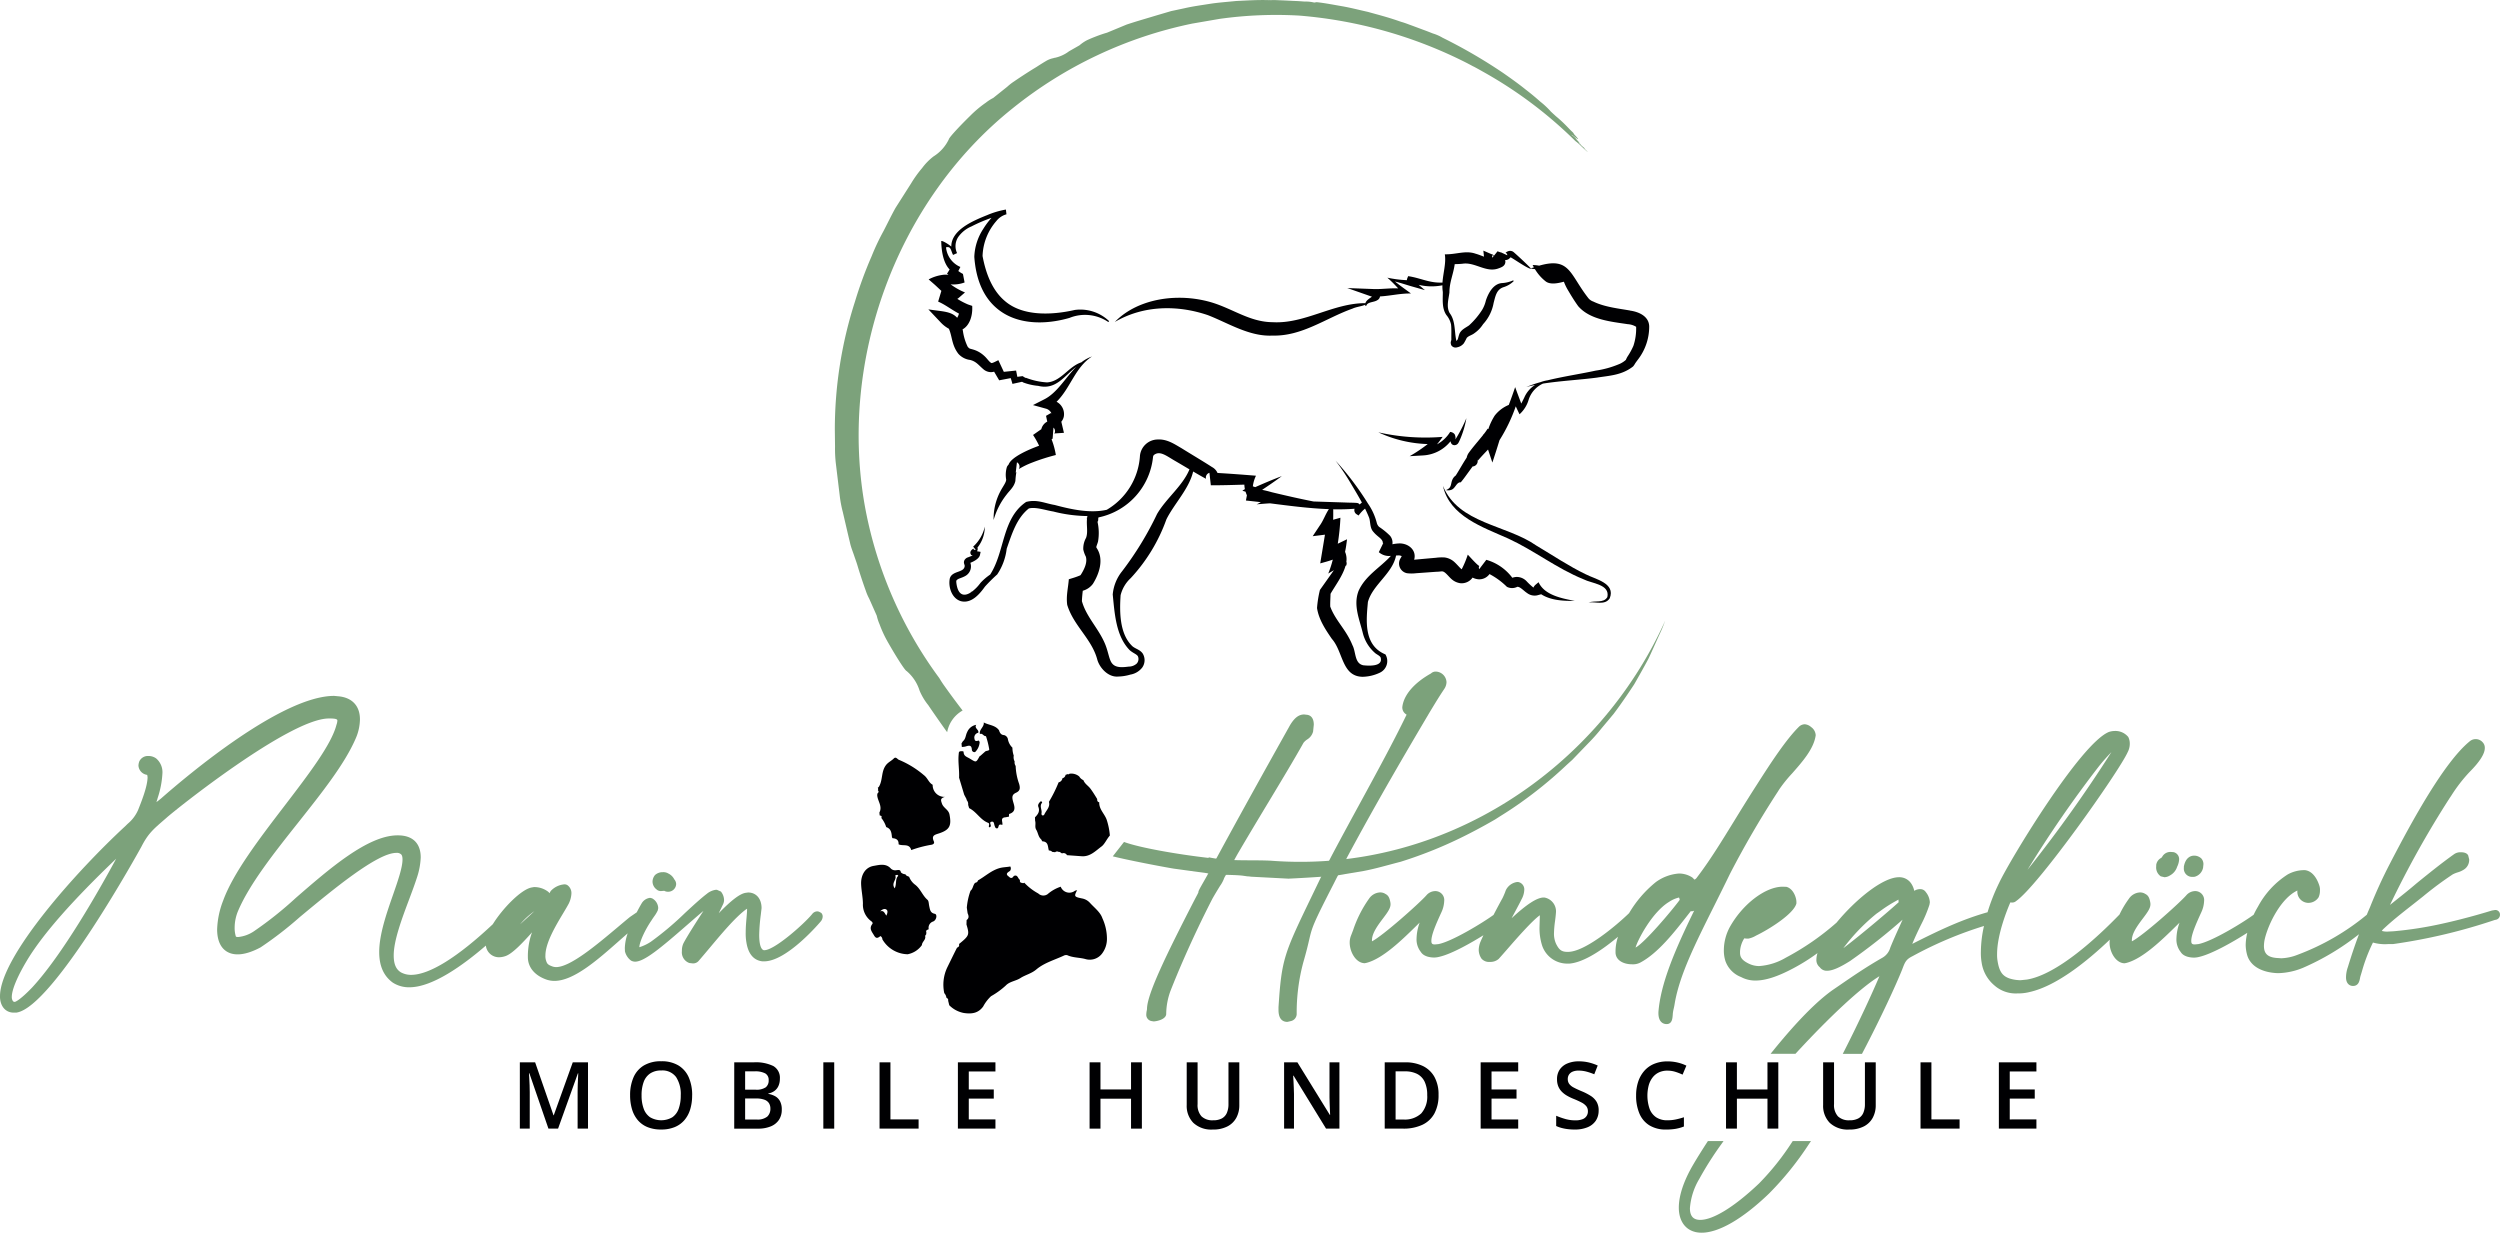 <svg xmlns="http://www.w3.org/2000/svg" xmlns:xlink="http://www.w3.org/1999/xlink" width="533.658" height="263.132" viewBox="0 0 533.658 263.132"><defs><clipPath id="a"><rect width="533.658" height="263.132" fill="none"/></clipPath></defs><path d="M178.082,231.085h0Z" fill="#7ca27b"/><g clip-path="url(#a)"><path d="M117.072,240.921,113,229.1h-.087c.019.266.042.627.068,1.085s.048.95.068,1.471.029,1.025.029,1.5v7.764h-2.111V226.767h3.263l3.921,11.3h.058l4.056-11.3h3.253v14.154H123.3V233.04c0-.433.008-.9.025-1.4s.035-.983.058-1.433.039-.813.053-1.085h-.078l-4.231,11.8Z" fill="#000002"/><path d="M147.745,233.824a10.1,10.1,0,0,1-.412,2.978,6.349,6.349,0,0,1-1.234,2.3,5.425,5.425,0,0,1-2.062,1.486,7.421,7.421,0,0,1-2.9.523,7.55,7.55,0,0,1-2.939-.523,5.363,5.363,0,0,1-2.061-1.491,6.406,6.406,0,0,1-1.225-2.313,10.288,10.288,0,0,1-.407-2.982,9.374,9.374,0,0,1,.722-3.819,5.516,5.516,0,0,1,2.2-2.537,7.03,7.03,0,0,1,3.732-.906,6.891,6.891,0,0,1,3.67.9,5.571,5.571,0,0,1,2.193,2.531,9.372,9.372,0,0,1,.73,3.848m-10.8,0a8.134,8.134,0,0,0,.445,2.832,3.773,3.773,0,0,0,1.37,1.84,4.718,4.718,0,0,0,4.759,0,3.725,3.725,0,0,0,1.355-1.84,8.287,8.287,0,0,0,.436-2.832,6.664,6.664,0,0,0-.993-3.9,3.6,3.6,0,0,0-3.161-1.41,4.138,4.138,0,0,0-2.386.64,3.723,3.723,0,0,0-1.38,1.824,8.117,8.117,0,0,0-.445,2.841" fill="#000002"/><path d="M156.734,226.767h4.212a8.536,8.536,0,0,1,4.134.794,2.89,2.89,0,0,1,1.394,2.739,3.644,3.644,0,0,1-.285,1.468,2.7,2.7,0,0,1-.829,1.073,3.015,3.015,0,0,1-1.336.567v.1a4.556,4.556,0,0,1,1.468.512,2.649,2.649,0,0,1,1.015,1.056,3.721,3.721,0,0,1,.373,1.782,3.858,3.858,0,0,1-.614,2.207,3.813,3.813,0,0,1-1.753,1.384,6.979,6.979,0,0,1-2.7.475h-5.083Zm2.324,5.839h2.227a3.492,3.492,0,0,0,2.188-.514,1.851,1.851,0,0,0,.61-1.5,1.578,1.578,0,0,0-.721-1.454,4.522,4.522,0,0,0-2.29-.444h-2.014Zm0,1.876v4.492h2.449a3.282,3.282,0,0,0,2.285-.628,2.245,2.245,0,0,0,.658-1.7,2.161,2.161,0,0,0-.294-1.143,1.91,1.91,0,0,0-.964-.749,4.961,4.961,0,0,0-1.8-.268Z" fill="#000002"/><rect width="2.324" height="14.154" transform="translate(175.752 226.767)" fill="#000002"/><path d="M187.751,240.921V226.767h2.324v12.179h6.012v1.975Z" fill="#000002"/><path d="M212.49,240.921h-8.016V226.767h8.016v1.956H206.8v3.844h5.335v1.945H206.8v4.445h5.693Z" fill="#000002"/><path d="M243.749,240.921h-2.314v-6.39H234.91v6.39h-2.323V226.767h2.323v5.789h6.525v-5.789h2.314Z" fill="#000002"/><path d="M264.548,226.767v9.158a5.543,5.543,0,0,1-.625,2.653,4.483,4.483,0,0,1-1.882,1.854,6.575,6.575,0,0,1-3.166.683,5.585,5.585,0,0,1-4.139-1.428,5.156,5.156,0,0,1-1.418-3.8v-9.12h2.323v8.916a3.59,3.59,0,0,0,.833,2.615,3.359,3.359,0,0,0,2.488.842,3.8,3.8,0,0,0,1.863-.4,2.43,2.43,0,0,0,1.065-1.181,4.634,4.634,0,0,0,.344-1.883v-8.907Z" fill="#000002"/><path d="M285.919,240.921h-2.856l-6.932-11.3h-.087q.039.57.072,1.209c.023.426.043.864.058,1.317s.031.91.044,1.375v7.4h-2.11V226.767h2.836l6.923,11.221h.067c-.013-.33-.029-.707-.048-1.133s-.037-.866-.053-1.322-.028-.9-.034-1.322v-7.444h2.12Z" fill="#000002"/><path d="M307.076,233.707a8.129,8.129,0,0,1-.89,3.994,5.678,5.678,0,0,1-2.585,2.412,9.437,9.437,0,0,1-4.086.808h-3.93V226.767h4.356a8.481,8.481,0,0,1,3.795.788,5.649,5.649,0,0,1,2.469,2.334,7.675,7.675,0,0,1,.871,3.818m-2.42.069a6.54,6.54,0,0,0-.547-2.866,3.593,3.593,0,0,0-1.607-1.67,5.655,5.655,0,0,0-2.609-.546h-1.985v10.28h1.646a5.119,5.119,0,0,0,3.834-1.306,5.38,5.38,0,0,0,1.268-3.892" fill="#000002"/><path d="M324.081,240.921h-8.016V226.767h8.016v1.956h-5.693v3.844h5.334v1.945h-5.334v4.445h5.693Z" fill="#000002"/><path d="M341.25,237.068a3.8,3.8,0,0,1-.614,2.169,3.876,3.876,0,0,1-1.762,1.394,7.036,7.036,0,0,1-2.736.484,11.747,11.747,0,0,1-1.482-.088,9.6,9.6,0,0,1-1.331-.255,6.879,6.879,0,0,1-1.137-.412v-2.188a15.722,15.722,0,0,0,1.926.683,7.894,7.894,0,0,0,2.169.3,4.073,4.073,0,0,0,1.5-.237,1.732,1.732,0,0,0,1.176-1.708,1.7,1.7,0,0,0-.338-1.067,3.174,3.174,0,0,0-1.021-.8,18.708,18.708,0,0,0-1.709-.78,10.81,10.81,0,0,1-1.331-.639,5.311,5.311,0,0,1-1.128-.843,3.529,3.529,0,0,1-.78-1.146,3.94,3.94,0,0,1-.285-1.565,3.581,3.581,0,0,1,.575-2.052,3.662,3.662,0,0,1,1.627-1.306,6.139,6.139,0,0,1,2.453-.454,9.087,9.087,0,0,1,2.1.232,10.656,10.656,0,0,1,1.931.658l-.736,1.868a13.4,13.4,0,0,0-1.688-.572,6.659,6.659,0,0,0-1.67-.211,3.163,3.163,0,0,0-1.25.221,1.721,1.721,0,0,0-.778.625,1.686,1.686,0,0,0-.268.953,1.73,1.73,0,0,0,.306,1.042,2.781,2.781,0,0,0,.949.769q.642.348,1.66.774a12.375,12.375,0,0,1,1.989,1.016,3.859,3.859,0,0,1,1.253,1.274,3.6,3.6,0,0,1,.437,1.854" fill="#000002"/><path d="M355.959,228.54a4.3,4.3,0,0,0-1.815.366,3.7,3.7,0,0,0-1.35,1.062,4.864,4.864,0,0,0-.843,1.674,8.745,8.745,0,0,0,.174,5.044,3.771,3.771,0,0,0,1.414,1.82,4.233,4.233,0,0,0,2.4.634,8.751,8.751,0,0,0,1.753-.174,15.912,15.912,0,0,0,1.762-.474v1.975a9.127,9.127,0,0,1-1.743.493,11.782,11.782,0,0,1-2.033.155,6.6,6.6,0,0,1-3.6-.9,5.446,5.446,0,0,1-2.13-2.535,9.667,9.667,0,0,1-.7-3.834,9.257,9.257,0,0,1,.445-2.943,6.636,6.636,0,0,1,1.3-2.309,5.658,5.658,0,0,1,2.106-1.5,7.339,7.339,0,0,1,2.871-.526,9.279,9.279,0,0,1,2.1.236,8.85,8.85,0,0,1,1.912.672l-.814,1.919a12.1,12.1,0,0,0-1.54-.6,5.55,5.55,0,0,0-1.665-.25" fill="#000002"/><path d="M379.605,240.921H377.29v-6.39h-6.525v6.39h-2.323V226.767h2.323v5.789h6.525v-5.789h2.315Z" fill="#000002"/><path d="M400.4,226.767v9.158a5.543,5.543,0,0,1-.625,2.653,4.48,4.48,0,0,1-1.883,1.854,6.571,6.571,0,0,1-3.165.683,5.584,5.584,0,0,1-4.139-1.428,5.152,5.152,0,0,1-1.418-3.8v-9.12H391.5v8.916a3.59,3.59,0,0,0,.833,2.615,3.355,3.355,0,0,0,2.487.842,3.8,3.8,0,0,0,1.864-.4,2.435,2.435,0,0,0,1.065-1.181,4.651,4.651,0,0,0,.343-1.883v-8.907Z" fill="#000002"/><path d="M409.962,240.921V226.767h2.323v12.179H418.3v1.975Z" fill="#000002"/><path d="M434.7,240.921h-8.016V226.767H434.7v1.956h-5.693v3.844h5.336v1.945h-5.336v4.445H434.7Z" fill="#000002"/><path d="M225.923,171.915l-.008,0s0,.013-.01.018l.018-.013" fill="#000002"/><path d="M210.4,191.1c.2.436.62.22.954.262a5.3,5.3,0,0,1,.581.133l-.174-.5c-.257-.511-.721-.513-1.171-.414-.195.043-.272.338-.19.516" fill="#000002"/><path d="M206.036,159.368c.677-.191,1.359-.5,1.421.672a.542.542,0,0,0,.705.486,3.222,3.222,0,0,0,.96-2.128l-.167-.318c-.384.07-.84.3-.934-.358a1.025,1.025,0,0,1,.795-1.3c.238-.662-.928-.976-.422-1.7a2.561,2.561,0,0,0-1.94,1.566c-.338.63-.292,1.455-.909,1.934q-.153.239-.3.479c.024.248.047.5.071.745a4.211,4.211,0,0,0,.724-.077" fill="#000002"/><path d="M232.668,192.732a3.011,3.011,0,0,0-1.714-.95c-1.665-.34-1.716-.435-1.026-1.766l-.444.114a1.968,1.968,0,0,1-3.059-.85,8.183,8.183,0,0,0-2.795,1.588,1.551,1.551,0,0,1-1.993-.143,11.782,11.782,0,0,1-2.99-2.3.4.4,0,0,1-.46.041c-.43-.014-.528-.267-.461-.639-.463-.243-.458-1.239-1.33-.828-.287.482-.625.562-1.03.133-.869-.59-.243-.9.233-1.232a.826.826,0,0,0,.059-.942c-.778.162-1.56.132-2.363.372-1.745.522-3.011,1.757-4.528,2.6a.646.646,0,0,1-.567.5l-.076.052c-.449.48-.414,1.237-.955,1.663a14.041,14.041,0,0,0-.79,3.61q.086.6.173,1.193c.243.531.351,1.041-.216,1.45-.01.315-.021.63-.031.945.669,2.212.6,2.385-1.582,4.166.069.35,0,.627-.384.744l-.009.067-.064.023c-.709,1.392-1.383,2.8-2.074,4.2A8.557,8.557,0,0,0,201.57,212a1.709,1.709,0,0,1,.451.967c.233.146.45.3.369.632q.121.49.242.982a5.909,5.909,0,0,0,3.131,1.657c1.726.253,3.072.026,4.1-1.373a8.484,8.484,0,0,1,1.689-2.214,16.833,16.833,0,0,0,3.149-2.283c.833-.874,2.115-.936,3.112-1.58,1.075-.695,2.354-.954,3.41-1.849,1.659-1.4,3.825-2.009,5.794-2.915a1.129,1.129,0,0,1,.787-.135c1.246.575,2.626.48,3.918.842a3.278,3.278,0,0,0,3.562-1.227,5.176,5.176,0,0,0,1.007-3.187,10.5,10.5,0,0,0-.973-4.31c-.435-1.292-1.7-2.227-2.651-3.277" fill="#000002"/><path d="M199.347,179.611c-.607-1.313.261-1.431,1.174-1.738,2.22-.748,2.615-1.669,2.162-4-.206-1.062-1.284-1.369-1.618-2.343-.25-.73-.385-1.115.627-1.425a2.507,2.507,0,0,1-2.6-2.584c-.852-.459-1.075-1.45-1.866-2.045A20.028,20.028,0,0,0,191.9,162.2c-.348-.121-.64-.767-1.121-.282-.525.531-1.218.794-1.7,1.464-.963,1.338-.649,2.994-1.356,4.363a.836.836,0,0,1-.365.422.405.405,0,0,1,.026.509c.278.281.154.507-.1.716.008.029.026.06.021.085a1.449,1.449,0,0,1-.053.157c0,1.288,1.2,2.43.467,3.808.019.207.039.413.058.62.292.065.551.151.348.536a5.932,5.932,0,0,1,1.05,1.955c1.052.344,1.133,1.243,1.222,2.138l.117.234c.813.052,1.353.378,1.3,1.3h0c.882.456,2.3-.27,2.706,1.234a24.138,24.138,0,0,1,4.169-1.112c.459-.048.862-.279.65-.737" fill="#000002"/><path d="M236.262,175.057c-.437-1.323-1.685-2.284-1.613-3.8-.4-.073-.454-.361-.439-.694-.455-.749-.906-1.49-1.432-2.2-.474-.643-1.231-1.044-1.512-1.828a1.876,1.876,0,0,1-.885-.784,2.614,2.614,0,0,0-2.1-.583.246.246,0,0,1-.35.072l-.474.162a.849.849,0,0,1-.666.72,1.031,1.031,0,0,1-.816.879,28.846,28.846,0,0,1-2.071,4.165c.32,1.12-.59,1.82-.973,2.684-.154.345-.7.31-.6-.279.13-.732-.492-1.486.1-2.2.092-.11-.071-.28-.23-.344-.393.3-.724.769-.558,1.186.4,1.008-.1,1.632-.717,2.264.011.248.023.495.034.743.2.62-.13,1.306.241,1.9.394.645.418,1.474,1.018,2.021.138.126.208.451.324.458,1.3.081,1.092,1.172,1.352,1.95a.967.967,0,0,1,.726.3l.612.068a.636.636,0,0,1,.74-.068c.318-.058.483.234.738.322a.824.824,0,0,1,1.052.377c1.055.076,2.11.157,3.165.229,1.789.121,2.972-1.177,4.2-2.081.689-.506,1.117-1.6,1.787-2.339a14.527,14.527,0,0,0-.659-3.31" fill="#000002"/><path d="M198.357,193.411c-.111-.456-.082-1.082-.373-1.332-1.058-.909-1.47-2.3-2.583-3.182a3.786,3.786,0,0,1-1.336-1.736c-.3-.136-.642-.2-.795-.544a1.415,1.415,0,0,1-.975-.416c-.065-.6-.511-.486-.892-.455a1.365,1.365,0,0,1-1.213-.314c-1.064-1.213-2.51-.8-3.679-.6-1.851.307-2.762,1.994-2.693,3.9.052,1.407.375,2.811.384,4.171a4.351,4.351,0,0,0,1.808,3.763c.234.18.339.394.192.586-.741.966-.084,1.626.378,2.428.476.825.871.492,1.362.14a.8.8,0,0,1,.41.69,6.389,6.389,0,0,0,5.4,3.189,4.831,4.831,0,0,0,3.042-1.961c.021-.679.775-1.059.721-1.768-.08-.233.081-.374.2-.529.009-.144.018-.288.026-.432-.17-.48.248-.51.507-.66a1.4,1.4,0,0,1,.929-1.637c.749-.283.948-1.533.368-1.648-1.011-.2-1.022-.946-1.194-1.657m-9.146,2.042c-.393-.512-.531-1.189-1.32-.9.4-.411.876-.65,1.273-.429s.342.717.047,1.333m1.779-5.832c-.826-1.166.539-1.851.114-2.742a1.506,1.506,0,0,1,.415-.129c.081,0,.163.122.245.189-.722.669-.3,1.73-.774,2.682" fill="#000002"/><path d="M206.29,170.512l.078.305a1.262,1.262,0,0,1,.295.993l.213.7c1.57.754,2.379,2.488,4.042,3.129.476.184.025.663.215.952.189-.016.325-.053.366-.261.062-.318-.409-.818.164-.93s.511.514.65.859c.094.233.141.513.413.562.323.057.368-.215.435-.466.124-.458.463-.358.786-.265.209-.553-.593-1.535.7-1.629l.724-.136c.022-.2-.006-.556.071-.58,1.674-.526,1.013-1.842.778-2.778-.224-.889-.151-1.376.663-1.747.877-.4.927-.971.661-1.9a12.5,12.5,0,0,1-.738-3.821,1.3,1.3,0,0,1-.215-.952,1.912,1.912,0,0,1-.194-1.253,5.169,5.169,0,0,1-.281-1.695,3.311,3.311,0,0,1-.982-1.891,1.125,1.125,0,0,0-.791-.79c-.664-.023-.917-.48-1.086-1.026-.8-1.122-2.192-1.086-3.263-1.678.142.964-1.032,1.491-.82,2.477.571-.27.778.531,1.288.439a18.733,18.733,0,0,1,.7,2.8c.054.161-.2.335-.442.325l-.362.118-1.048.935-.2.124c-.787,1.43-.722,1.322-2.109.49-.637-.382-1.286-.5-1.308-1.411-.006-.185-.416-.175-.664-.144-.4.049-.351.339-.383.632-.177,1.673.164,3.335.082,5.005q.546,1.812,1.09,3.625c.156.3.311.591.468.887" fill="#000002"/><path d="M174.8,194.6l-.3-.058a1.4,1.4,0,0,0-1.14.589c-1.793,2.171-8.053,7.7-10.192,7.7l-.073.011c-.666-.106-1.033-1.276-1.033-3.293a37.118,37.118,0,0,1,.337-4.246l.168-1.448c0-2-1.133-3.341-2.88-3.341h-.007l-.526.073c-1.228.206-3.028,1.566-5.725,4.352l.9-1.868a2.192,2.192,0,0,0,.232-.947,2.963,2.963,0,0,0-.674-1.809l-.814-.358-.2-.028a3.85,3.85,0,0,0-2.013.887c-1.256.953-2.891,2.46-4.628,4.063a65.491,65.491,0,0,1-7.287,6.14,9.434,9.434,0,0,1-2.472,1.18c.059-1.3,1.38-3.966,2.619-5.758.178-.294.369-.565.561-.836a7.3,7.3,0,0,0,.76-1.274l.094-.476a2.467,2.467,0,0,0-1.284-2.082l-.276-.086-.2-.028a2.411,2.411,0,0,0-1.793,1.2c-.332.56-.66,1.163-1.03,1.888l-1.453.994c-.829.676-1.711,1.418-2.636,2.2-4.505,3.788-10.112,8.5-13.133,8.5a2.709,2.709,0,0,1-.665-.1c-1.171-.407-1.28-.634-1.524-1.472a2.871,2.871,0,0,1-.085-.92c0-2.677,2.19-6.336,3.789-9.006.448-.746.851-1.422,1.186-2.048a5.52,5.52,0,0,0,.574-2.136,2.085,2.085,0,0,0-.673-1.665,1.124,1.124,0,0,0-.872-.314,4.452,4.452,0,0,0-2.883,1.429l-.167.3c-.029.052-.057.1-.086.158a1.568,1.568,0,0,0-.285-.314,4.826,4.826,0,0,0-3.059-.99l-.429.073c-2.215.36-6.211,4.431-8.327,7.851-7.532,7.072-13.561,10.81-17.437,10.81a4.5,4.5,0,0,1-2.171-.533c-1.054-.631-1.545-1.781-1.545-3.617,0-3.184,1.726-7.788,3.25-11.852.655-1.745,1.273-3.394,1.771-4.957a15.432,15.432,0,0,0,.745-4.1c0-3.043-1.726-4.719-4.861-4.719h-.23c-6.307.1-14.408,7.131-21.556,13.334a78.939,78.939,0,0,1-8.934,7.123,7.291,7.291,0,0,1-3.378,1.242c-.468,0-.5-.1-.514-.156a6.13,6.13,0,0,1-.246-1.9,9.216,9.216,0,0,1,.726-3.5c2.464-5.8,7.741-12.448,12.845-18.882s9.9-12.484,12.237-17.87a10.516,10.516,0,0,0,.937-4.156c0-2.91-1.72-4.707-4.711-4.931l-.8-.076c-11.154,0-31.093,16.758-36.929,21.887-.425.348-.75.6-1,.785.041-.144.092-.309.155-.5l.117-.408a19.831,19.831,0,0,0,1-5.155,3.868,3.868,0,0,0-1.322-3.25,2.774,2.774,0,0,0-1.667-.53,2.02,2.02,0,0,0-1.937,1.145,2.814,2.814,0,0,0-.186.907,2.136,2.136,0,0,0,1.783,1.967l.088.029.076.454c0,1.969-1.321,5.269-2.034,7.053a8.006,8.006,0,0,1-2.216,2.92l-.531.523C16.39,185.911,0,204.194,0,212.667v.257c.1,1.965,1.248,3.234,2.919,3.234l.628-.011c7.839-1.217,26.44-35.049,26.632-35.4,1.409-2.754,2.482-3.683,4.833-5.718l.538-.465c1.786-1.629,26.1-21.054,34.55-21.194h.36c1.555,0,1.555.284,1.555.472a3.128,3.128,0,0,1-.191.877c-1.068,4.2-5.944,10.571-11.108,17.321-5.378,7.028-10.939,14.3-13.089,20.229a18.456,18.456,0,0,0-1.276,6.123c0,2.287.726,3.93,2.1,4.752,1.692,1.012,4.178.694,7.193-.927a78.451,78.451,0,0,0,8.373-6.476c6.959-5.773,16.489-13.681,20.572-13.681a1.3,1.3,0,0,1,.932.236c.111.069.4.253.4,1.175,0,1.721-.988,4.56-2.034,7.567-1.378,3.957-2.94,8.442-2.94,12.184,0,2.971.941,5.1,2.89,6.526a6.39,6.39,0,0,0,3.558,1c4.926,0,11.484-4.726,16.319-8.9a2.8,2.8,0,0,0,2.874,2.489,4.312,4.312,0,0,0,1.361-.266c1.435-.516,3.506-2.685,5.624-5.052a13.192,13.192,0,0,0-.506,1.7,14.927,14.927,0,0,0-.385,3.589c0,2.183,1.466,3.939,4.026,4.819a5.367,5.367,0,0,0,1.63.259c4.142,0,9.23-4.495,13.719-8.46.663-.587,1.307-1.154,1.93-1.694a10.568,10.568,0,0,0-.61,3.136l.025.7a3.484,3.484,0,0,0,1.3,1.984,1.853,1.853,0,0,0,.869.228c1.979,0,5.529-2.971,11.141-7.867,1.208-1.053,2.374-2.071,3.45-2.974-1.505,2.327-3.513,5.455-4.3,6.978a3.725,3.725,0,0,0-.3,1.6,2.415,2.415,0,0,0,1.588,2.55l.679.079a1.533,1.533,0,0,0,1.344-.574c.736-.851,1.494-1.752,2.262-2.667l.089-.106c2.571-3.064,5.229-6.232,7.47-7.992a5.633,5.633,0,0,1,.477-.327q0,.075,0,.171c0,.472-.053,1.076-.114,1.774-.082.921-.174,1.965-.174,3.056a10.9,10.9,0,0,0,.154,2.221c.491,3.049,2.1,3.863,3.41,4.01h.361c4.946,0,12.057-8.472,12.148-8.586a1.714,1.714,0,0,0,.355-.962,1.089,1.089,0,0,0-.313-.8Zm-60.743-.1c-.89.851-1.961,1.831-3.029,2.788a17.106,17.106,0,0,1,3.029-2.788m-89.25-11.211c-3.69,6.82-11.456,20.5-17.949,27.508-2.718,2.83-3.625,3.051-3.657,3.061H3.061c-.4,0-.544-.72-.544-.9v-.144c0-1.567,1.243-4.51,3.41-8.076,3.381-5.51,9.565-12.535,18.884-21.445" fill="#7ca27b"/><path d="M140.112,189.821a1.331,1.331,0,0,0,1.017.386l.665-.054a1.586,1.586,0,0,0,.776.2,1.7,1.7,0,0,0,1.764-1.619,1.57,1.57,0,0,0-.4-1.024,2.736,2.736,0,0,0-1.268-1.246,2.028,2.028,0,0,0-1.181-.286,2.378,2.378,0,0,0-1.67.619,2.269,2.269,0,0,0-.525,1.362,2.113,2.113,0,0,0,.817,1.665" fill="#7ca27b"/><path d="M278.984,157.879a2.791,2.791,0,0,0,1.313-1.718l.149-1.455c0-1.642-.851-2.029-1.375-2.116l-.676-.078c-1.14,0-2.072.705-3.028,2.3l-.853,1.526c-4.13,7.39-10.37,18.556-16.1,29.2-.517.987-1.073,1.96-1.534,2.766-.859,1.506-1.1,1.936-1.07,2.192-.1.238-.295.6-.528,1.033l-.114.214c-6.541,12.675-10.328,20.61-10.328,23.662a2,2,0,0,1-.052.329,4.051,4.051,0,0,0-.093.752,1.361,1.361,0,0,0,1.032,1.46l.516.087c.571,0,2.7-.4,2.7-1.619a14.591,14.591,0,0,1,.882-4.816c1.112-2.848,4.211-10.471,8.964-19.727.458-.824,1.147-1.952,1.65-2.775a6.483,6.483,0,0,0,.776-1.393,3.129,3.129,0,0,1,.3-.64c.575-.973,1.125-1.975,1.68-2.988.35-.64.7-1.284,1.061-1.918,2.248-3.839,4.453-7.5,6.586-11.041,2.751-4.568,5.349-8.882,7.424-12.578a3.641,3.641,0,0,1,.717-.658" fill="#7ca27b"/><path d="M308.3,147.059a2.711,2.711,0,0,0,.476-1.435,2.364,2.364,0,0,0-2.267-2.267,1.445,1.445,0,0,0-1.048.4c-3.624,2.029-5.852,4.637-6.12,7.2v.145a1.725,1.725,0,0,0,.8,1.369l.108.086,0,.011c-2.8,5.785-6.273,12.155-9.945,18.9l-.258.474c-1.906,3.5-3.877,7.125-5.818,10.789-.786,1.518-1.825,3.635-1.849,3.682-.088.174-.349.694-.467.953l-1.764,3.665c-6.066,12.578-6.562,13.6-7.235,23.987v.577c0,2.1,1.036,2.542,1.9,2.542l.81-.189a1.577,1.577,0,0,0,1.172-1.47,41.269,41.269,0,0,1,1.408-11.035c.665-2.291,1-3.716,1.24-4.756.651-2.8.768-3.3,5.316-12.161,1.089-2.182,2.253-4.326,2.285-4.39.07-.178.19-.441.317-.716l.125-.28c6.579-12.278,13.194-23.478,17.57-30.887,1.688-2.792,2.226-3.665,3.246-5.193" fill="#7ca27b"/><path d="M369.261,186.579a201.706,201.706,0,0,1,10.262-17.623l.295-.473a29.848,29.848,0,0,1,2.758-3.415c2.174-2.466,4.638-5.261,5.01-8.126a2.274,2.274,0,0,0-.982-1.745,2.3,2.3,0,0,0-1.357-.594,1.867,1.867,0,0,0-1.151.449c-2.75,2.674-6.02,7.664-9.131,12.544-1.771,2.745-3.362,5.337-4.767,7.623l-.064.106c-2.792,4.534-5.2,8.45-7.894,11.974a1.5,1.5,0,0,1-.492.463.766.766,0,0,1-.306-.273l-.207-.184a5.176,5.176,0,0,0-2.84-.841h0a9.561,9.561,0,0,0-4.928,1.824,24.533,24.533,0,0,0-5.716,6.636c-2.952,2.851-9.413,8.2-12.967,8.265h-.216c-1.322,0-1.816-.544-2.419-1.75a5.24,5.24,0,0,1-.431-2.183,21.37,21.37,0,0,1,.228-2.645c.088-.7.172-1.355.205-2.04a3,3,0,0,0-2.5-2.986h-.124c-1.41,0-3.61,1.415-6.853,4.423.2-.381.408-.767.608-1.141l.136-.256c.633-1.189,1.18-2.215,1.367-2.624a4.53,4.53,0,0,0,.593-2.028,1.6,1.6,0,0,0-1.263-1.675l-.212-.016a3.182,3.182,0,0,0-2.1,1.178,2.844,2.844,0,0,0-.505.974c-.147.366-.339.84-.569,1.3-.552.995-1.233,2.269-1.915,3.582-2.3,1.675-8.94,5.716-11.789,6.233l-.718.068c-.59,0-.761-.171-.761-.761,0-1.327.982-3.574,2.173-6.17a6.257,6.257,0,0,0,.566-2.335,1.91,1.91,0,0,0-1.906-2.123,2.547,2.547,0,0,0-1.915.925c-1.522,1.713-9.305,8.648-11.6,9.8,0-.086,0-.172,0-.244,0-1.512,1.3-3.242,2.356-4.642.9-1.192,1.609-2.134,1.609-3.009l-.01-.263c-.18-1.14-.45-1.632-1.076-1.955a1.725,1.725,0,0,1-.163-.1,2.154,2.154,0,0,0-.946-.231,3.018,3.018,0,0,0-2.4,1.348,25.467,25.467,0,0,0-3.391,6.7l-.457,1.189a4.056,4.056,0,0,0-.276,1.46c0,2.085,1.38,4.416,3.227,4.416l.407-.087c3.505-.933,7.6-4.951,10.587-7.884l.213-.208.5-.487a10.687,10.687,0,0,0-.66,3.385,4.287,4.287,0,0,0,.918,2.886c.665,1.069,2.224,1.184,2.863,1.184a4.787,4.787,0,0,0,1.124-.166c2.739-.634,7.064-3.162,9.367-4.592-.267.568-.486,1.058-.656,1.463a4.771,4.771,0,0,0-.346,1.676,3.4,3.4,0,0,0,.6,1.866,2.146,2.146,0,0,0,1.815.689,2.693,2.693,0,0,0,1.834-.629c.513-.561,1.193-1.339,1.959-2.217,1.625-1.867,5.21-5.983,6.839-7.112l-.068,2.428a12.218,12.218,0,0,0,.535,3.981,5.65,5.65,0,0,0,5.266,3.91l.567,0c2.575-.2,6.149-2.179,10.387-5.732a9.9,9.9,0,0,0-.531,2.961v.483c.1,1.681,1.826,2.434,3.491,2.434a3.388,3.388,0,0,0,1.833-.386c3.748-2.014,7.13-6.34,10.114-10.158l.623-.8.191.03a1.193,1.193,0,0,0,.535-.136c-4.261,8.7-7.165,15.668-7.633,21.658v.215c0,2.226,1.4,2.341,1.7,2.341h0l.291-.016c.933-.185,1.007-1.165,1.072-2.03l.019-.255a8.39,8.39,0,0,1,.177-.977c.066-.281.141-.6.25-1.3,1.062-5.983,4.29-12.449,8.384-20.649,1.078-2.157,2.209-4.423,3.363-6.808m-10.714,5.527c-1.7,2.323-7.516,9.186-9.418,10.172.368-1.439,3.455-7.505,7.152-9.75a6.436,6.436,0,0,1,2.122-.932,1.565,1.565,0,0,1,.144.51" fill="#7ca27b"/><path d="M468.017,187.179h0l.422-.01a2.5,2.5,0,0,0,1.84-1.953l.074-.737a1.811,1.811,0,0,0-.456-1.233,2.243,2.243,0,0,0-1.523-.6c-.533,0-1.813.222-2.2,2.34v.286a1.755,1.755,0,0,0,1.835,1.908" fill="#7ca27b"/><path d="M461.265,187.069l.769.182a2.291,2.291,0,0,0,1.148-.362l.116-.066a3.175,3.175,0,0,0,1.437-1.792,4.006,4.006,0,0,0,.431-1.633,1.53,1.53,0,0,0-1.213-1.5l-.621-.043a2,2,0,0,0-1.821,1.106.923.923,0,0,1-.266.22,2.01,2.01,0,0,0-.973,1.447v.289a2.274,2.274,0,0,0,.993,2.157" fill="#7ca27b"/><path d="M382.573,243.734a54.942,54.942,0,0,1-7.085,8.892c-5.2,4.941-9.771,7.775-12.552,7.775-1.481,0-2.2-.814-2.2-2.491a14.278,14.278,0,0,1,1.994-6.245,71,71,0,0,1,4.766-7.5l.421-.592h-3.343l-.11.171c-1.217,1.874-2.267,3.558-2.955,4.74-2.057,3.473-3.144,6.684-3.144,9.286,0,3.311,1.862,5.367,4.861,5.367,3.691,0,8.809-2.973,14.41-8.371a66.089,66.089,0,0,0,8.544-10.608l.4-.585h-3.891Z" fill="#7ca27b"/><path d="M532.616,194.25l-.685.112c-.048.014-5.107,1.608-10.526,2.791a79.853,79.853,0,0,1-10.459,1.639l-1.327.071a3.822,3.822,0,0,1-1.185-.146,2.155,2.155,0,0,1,.453-.519c1.781-1.674,3.7-3.182,5.963-4.961l.363-.285c.663-.522,1.351-1.062,2.061-1.632a74.4,74.4,0,0,1,6.295-4.674,6.5,6.5,0,0,1,1.056-.427,4.742,4.742,0,0,0,1.185-.514,2.424,2.424,0,0,0,1.265-2.278l-.209-.829c-.223-.447-.762-.675-1.6-.675a2.36,2.36,0,0,0-1.344.369c-2.771,1.969-5.494,4.177-8.135,6.319-1.439,1.234-2.851,2.358-4.1,3.35l-.242.193c-.427.341-.852.68-1.268,1.015a208.3,208.3,0,0,1,12.669-22.713l.415-.618a33.258,33.258,0,0,1,3.883-5.031c2.17-2.169,3.27-3.894,3.27-5.126a1.678,1.678,0,0,0-.461-1.236,1.974,1.974,0,0,0-2.761-.2c-5.439,4.441-12.27,16.92-16.935,25.921a101.55,101.55,0,0,0-4.349,9.493c-.236.538-.464,1.075-.688,1.611a51.269,51.269,0,0,1-14.764,8.537,10.5,10.5,0,0,1-3.491.749l-1.059-.072c-1.85-.171-2.639-.938-2.639-2.564a7.181,7.181,0,0,1,.193-1.538c.787-3.284,3.512-8.7,6.951-10.286a2.374,2.374,0,0,0,2.194,2.629,2.587,2.587,0,0,0,2.323-1.177,3.409,3.409,0,0,0,.3-1.452,2.89,2.89,0,0,0-.106-.953c-.218-.738-1.082-3.161-3.1-3.4h-.217a7.32,7.32,0,0,0-3.466.919,18.5,18.5,0,0,0-6.325,6.834c-.322.536-.64,1.131-.945,1.769-2.3,1.684-8.928,5.742-11.835,6.268l-.718.069c-.59,0-.761-.171-.761-.761,0-1.322.981-3.571,2.172-6.169a6.229,6.229,0,0,0,.567-2.336,1.91,1.91,0,0,0-1.906-2.123,2.549,2.549,0,0,0-1.914.925c-1.561,1.755-9.281,8.655-11.6,9.8,0-.086,0-.174,0-.247,0-1.51,1.3-3.239,2.358-4.646.9-1.19,1.607-2.13,1.607-3l-.009-.265c-.181-1.138-.451-1.63-1.08-1.956a1.367,1.367,0,0,1-.16-.094,2.158,2.158,0,0,0-.946-.232,3.02,3.02,0,0,0-2.4,1.349,20.752,20.752,0,0,0-2.007,3.368c-4.59,4.743-13.221,12.806-19.761,13.885l-1.358.14a8.084,8.084,0,0,1-2.389-.382c-1.564-.559-2.209-1.559-2.562-3.973a7.951,7.951,0,0,1-.062-1.234c0-4.263,2.254-9.7,2.831-11.025a1.71,1.71,0,0,0,.308.028,1.194,1.194,0,0,0,.9-.292c4.794-3.319,21.994-27.673,23.842-31.811a3.844,3.844,0,0,0,.445-1.81,3.126,3.126,0,0,0-.325-1.419,3.527,3.527,0,0,0-2.95-1.281,4.01,4.01,0,0,0-1.173.2c-6.1,2.442-21.155,27.359-23.427,32.19a41.435,41.435,0,0,0-2.486,6.3c-5.142,1.456-9.7,3.521-16.071,6.754.66-1.6,1.31-2.935,1.859-4.059a28.26,28.26,0,0,0,1.807-4.289l.087-.514a3.762,3.762,0,0,0-.858-2.189,1.416,1.416,0,0,0-.971-.626,2.321,2.321,0,0,0-1.5.355,4.391,4.391,0,0,0-.63-1.53,3.026,3.026,0,0,0-2.634-1.377c-3.509,0-9.373,4.891-13.313,9.681a55.773,55.773,0,0,1-10.855,7.5,12.884,12.884,0,0,1-5.678,1.781,5.058,5.058,0,0,1-2.3-.561c-1.415-.708-1.731-1.354-1.778-2.144v-.434a5.677,5.677,0,0,1,.91-2.781,4.5,4.5,0,0,0,.876.064l.331-.083a5.2,5.2,0,0,0,1.3-.563c2.745-1.312,8.087-4.651,8.616-6.874v-.287c0-.921-.62-2.817-2.113-3.245l-.8-.032c-3.714,0-8.58,3.715-11.32,8.644a10.5,10.5,0,0,0-1.255,4.869,7.4,7.4,0,0,0,.336,2.365,5.7,5.7,0,0,0,3.339,3.407,6.416,6.416,0,0,0,3.061.748c2.135,0,4.661-.809,7.95-2.543a41.994,41.994,0,0,0,5.307-3.319,4.628,4.628,0,0,0-.239,1.361,1.977,1.977,0,0,0,.733,1.67,1.792,1.792,0,0,0,1.535.742c1.117,0,2.634-.643,4.93-2.088a123.9,123.9,0,0,0,11.2-8.822c-.214.483-.448,1-.7,1.564-.516,1.131-1.222,2.68-1.918,4.385a3.6,3.6,0,0,1-1.593,2.122c-3.586,2.057-6.061,3.757-9.486,6.109l-1.025.7c-3.471,2.393-7.834,6.818-12.965,13.152l-.495.611h5.309l.112-.121c7.457-8.1,14.062-14.181,17.818-16.446l-.078.184c-1.439,3.391-4.157,9.331-7.469,15.838l-.278.545h4.1l.106-.2c3.937-7.511,7.1-14.375,8.494-17.853.608-1.625.843-2.123,2.2-2.8a82.347,82.347,0,0,1,15.245-6.44,25.361,25.361,0,0,0-.662,5.418,11.97,11.97,0,0,0,.16,2.4,7.839,7.839,0,0,0,2.748,4.89,6.856,6.856,0,0,0,4.909,1.687,9.9,9.9,0,0,0,2.636-.309c5.719-1.3,12.257-6.578,17.067-11.17a4.018,4.018,0,0,0-.051.632c0,2.085,1.38,4.416,3.228,4.416l.406-.087c3.507-.933,7.6-4.951,10.588-7.883l.18-.176c.183-.179.359-.352.532-.52a10.685,10.685,0,0,0-.661,3.386,4.28,4.28,0,0,0,.92,2.886c.664,1.068,2.223,1.183,2.861,1.183a4.736,4.736,0,0,0,1.125-.166c2.576-.6,6.934-3.023,10.22-5.127a11.576,11.576,0,0,0-.343,2.665,8.683,8.683,0,0,0,.323,2.108c.673,2.272,3,3.671,6.414,3.835h.36a14.729,14.729,0,0,0,5.137-1.139,53.433,53.433,0,0,0,11.95-7.169c-.842,2.242-1.621,4.549-2.367,7a6.736,6.736,0,0,0-.4,2.208c0,1.356.794,1.837,1.475,1.837,1.191,0,1.392-1.045,1.512-1.663a4.332,4.332,0,0,1,.139-.569c.074-.231.144-.466.216-.71l.072-.243a35.688,35.688,0,0,1,2.337-6.085,9.291,9.291,0,0,0,3.222.33l1.107-.007a120.331,120.331,0,0,0,21.648-5.134l.128-.029a1.1,1.1,0,0,0,1.01-1.134.974.974,0,0,0-1.042-.97m-99.827-8.564a243.6,243.6,0,0,1,15.246-22.1l0,0a40.218,40.218,0,0,1,2.675-3.035,294.22,294.22,0,0,1-17.923,25.133m-27.485,6.9c-1.7,1.572-7.9,6.852-11.812,9.814a40.989,40.989,0,0,1,7.08-7.369c.191-.13.417-.29.744-.52a29.384,29.384,0,0,1,3.965-2.485l-.018.162a1.9,1.9,0,0,0,.041.4" fill="#7ca27b"/><path d="M321.366,53.964c-.022.009-.045.028-.1.059.006.026.04,0,.1-.059" fill="#000002"/><path d="M347.945,66.283c-2.635-.458-5.443-.753-7.847-1.917a2.3,2.3,0,0,1-1.026-.7c-4.038-5.142-3.908-8.856-10.521-6.953a7.981,7.981,0,0,0-1.393-.14c.085.177.182.331.272.5-.22.076-.427.14-.661.226a.11.11,0,0,0-.024-.059c-1.043-1.052-2.138-2.08-3.238-3.07-.358-.289-.515-.577-1.128-.624a1.565,1.565,0,0,0-1.013.427c.032-.013.06,0,.175.068a.589.589,0,0,1,.21.455l-1.023-.475.009,0-.052-.018-.32-.149-.032.027-.672-.234-.716.9a3.122,3.122,0,0,1-.344-.062.326.326,0,0,1,.149-.115c.019-.008-.22-.049-.539-.188l-1.569-.682.134,1.289c-.609-.225-1.225-.479-1.826-.644-2.142-.736-4.078.194-6.535.14.308,1.867-.357,3.945-.5,6.046-.259,0-.517.006-.774-.012-2.293-.047-4.2-1.035-6.554-1.372l-.2.507a1.013,1.013,0,0,0-.063.355,25.1,25.1,0,0,1-4.177-.535,28.729,28.729,0,0,1,2.315,2.289c-1.864-.092-3.742.232-5.541.127l-5.343-.2c.317.089,4.094,1.44,5.286,1.841-.539.381-1.235.8-1.4,1.386-6.8-.051-12.991,4.456-19.779,4.061-4.863-.029-8.38-2.8-13.01-4.212a24.29,24.29,0,0,0-7.365-1c-4.9.075-9.984,1.687-13.34,5.164,6.115-3.588,13.388-3.658,19.844-1.466,4.27,1.642,8.863,4.614,13.786,4.37,6.339.186,11.45-3.75,17.1-5.753.861-.4,1.876-.46,2.737-.833a1,1,0,0,0,.053.285l.147-.035c.249-.895,1.645-.724,2.367-1.22a1.053,1.053,0,0,0,.574-.8c2.226-.124,4.38-.674,6.616-.627-1.125-.831-2.327-1.664-3.421-2.561,1.216.29,2.407.711,3.613,1.053l2.781.789L302.837,60.8a11.8,11.8,0,0,0,5.065.1,7.961,7.961,0,0,0,.087,1.429c.008,1.61-.236,3.488.777,4.942a4.552,4.552,0,0,1,.979,2c.116.967.045,2.175.064,3.214-.044.435-.252.469-.034,1.182a1.082,1.082,0,0,0,1.262.472,2.4,2.4,0,0,0,1.435-.851,12.476,12.476,0,0,0,.62-1.152c.413-.474,1.1-.585,1.621-1a6.73,6.73,0,0,0,1.867-1.933,9,9,0,0,0,2.256-4.546c.377-1.376.575-2.832,2.087-3.347a5.394,5.394,0,0,0,2.148-1.251.116.116,0,0,0-.134-.184,6.669,6.669,0,0,1-2.249.547c-1.924.1-2.991,2.166-3.514,3.746a6.85,6.85,0,0,1-.794,1.98,16.441,16.441,0,0,1-2.8,3.316c-.743.52-1.748.93-2.088,1.9-.342,1.035-.212,1.139-.66,1.4,0-.106,0-.265,0-.265-.385-1.854-.144-4.068-1.381-5.666-.747-1.339-.242-2.913-.051-4.409,0-2.211.823-3.814,1.13-6.044.58,0,1.2-.034,1.675-.084,2.627-.409,5.011,1.974,7.637,1.006.641-.228,1.408-.482,1.494-1.319a.947.947,0,0,0-.062-.471,1.343,1.343,0,0,0,.756-.195,3.662,3.662,0,0,0,.428-.393c.728.373,3.44,2.29,4.292,2.466a.108.108,0,0,0,.025-.058c.285.052.578.087.874.114A9.506,9.506,0,0,0,329.99,60.1c.952.685,2.505.374,3.526.115.091-.025.209-.05.319-.075a11,11,0,0,0,.928,1.9c.67,1.139,1.318,2.2,2.129,3.323,2.516,2.9,7.022,3.294,10.576,3.837a3.889,3.889,0,0,1,1.787.558,11.724,11.724,0,0,1-.583,4.067,14.5,14.5,0,0,1-1.267,2.306,5.449,5.449,0,0,0-.345.694,5.133,5.133,0,0,1-1.273.832,20.471,20.471,0,0,1-5.2,1.462c-2.936.651-6.8,1.223-10.258,2.067a6.875,6.875,0,0,0-1.439.374,24.308,24.308,0,0,0-3.082,1.059c.586-.167,1.222-.312,1.882-.445a5.92,5.92,0,0,0-2.324,2.717c-.216.427-.421.873-.636,1.256-.428-1.164-.907-2.412-1.3-3.512-.428,1.275-.885,2.542-1.358,3.8a7.293,7.293,0,0,0-3.016,2.295A13.089,13.089,0,0,0,317.7,91.6l-.147-.093c-.034.052-.051.1-.083.156l-.011-.007a10.651,10.651,0,0,1-.759,1.052,1.346,1.346,0,0,1-.158-.085,1.352,1.352,0,0,0,.127.124c-.078.1-.158.2-.234.3-.906,1.126-2.068,2.444-2.915,3.626a2.754,2.754,0,0,0-.439,1.022c-.833,1.241-1.556,2.61-2.346,3.824a2,2,0,0,0-.692.85c-.307.667-.209,1.214-.609,1.741a1.839,1.839,0,0,1-.772.5,1.89,1.89,0,0,0,1.069-.027c.879-.228,1.126-1.535,1.936-1.626l.154,0c.619-.724,1.208-1.581,1.751-2.319.2-.271.49-.676.77-1.063a1.15,1.15,0,0,0,1.088-1.082,1.289,1.289,0,0,0-.158-.618c.011.022.029.036.039.058a3.958,3.958,0,0,0,.161.392c.659-.792,1.417-1.566,2.17-2.368l.923,2.784c.456-1.351,1.008-3.083,1.527-4.781a34.752,34.752,0,0,0,3.468-7.225c.262.572.528,1.141.8,1.7a6.705,6.705,0,0,0,1.948-3.1,5.678,5.678,0,0,1,3.059-3.451c3.778-.593,8.184-.83,11.468-1.272,2.781-.437,5.38-.514,7.768-2.389a3.308,3.308,0,0,0,.407-.588c.137-.226.605-.851.771-1.07a11.5,11.5,0,0,0,2.263-6.911c-.073-2.248-2.387-3.124-4.1-3.354m-37.1,6.814c.017.112,0,.074-.006-.008l.006.008m7.743-18.115a.462.462,0,0,1,.009-.5.808.808,0,0,1,.207.23Z" fill="#000002"/><path d="M294.239,92.29a26.617,26.617,0,0,0,10.533,2.5,32.585,32.585,0,0,1-3.862,2.588l2.938-.166a8.046,8.046,0,0,0,5.787-3.016c.085.436.285.825.864.839.7-.063.849-.554,1.058-.976a20.037,20.037,0,0,0,1.465-4.8,31.658,31.658,0,0,1-2.34,4.531c0-.02,0-.036,0-.056a1.664,1.664,0,0,0-.193-1.068,1.367,1.367,0,0,0-.936-.465,7.441,7.441,0,0,1-2.815,2.653c.435-.52.837-1.064,1.219-1.6a45.732,45.732,0,0,1-13.719-.967" fill="#000002"/><path d="M338.482,122.584c-3.614-1.743-6.972-4.014-10.5-6.108-6.445-4.522-16.64-4.65-19.961-12.747,1.4,6.467,8.554,8.823,13.88,11.205,5.568,2.55,10.357,6.383,16.112,8.716,1.781.924,5.69,1.063,5.1,3.8-.778,1.371-2.7.681-4.008,1.165,1.458-.242,3.482.679,4.514-.9,1.3-3.254-3.105-4.063-5.134-5.134" fill="#000002"/><path d="M328.43,124.278l-.649.545a1.748,1.748,0,0,0-.45.608,13.632,13.632,0,0,1-1.476-1.377,2.932,2.932,0,0,0-2.139-.9,3.362,3.362,0,0,0-.893.178,10.544,10.544,0,0,0-5.548-3.831l-1.505,1.98c-.128-.178-.139-.664.082-.644-.388-.037-2.125-2.029-2.535-2.439a20.579,20.579,0,0,1-1.286,3.1l-.021.02c-.317-.217-.972-1.019-1.5-1.5a3.816,3.816,0,0,0-2.171-1.026,9.918,9.918,0,0,0-1.8.069c-1.126.1-3.183.283-4.671.42.556-1.886-1.013-3.43-3.029-3.483a8.623,8.623,0,0,0-1.612.184,2.3,2.3,0,0,0-.517-1.829,15.086,15.086,0,0,0-2.321-1.886,1.781,1.781,0,0,1-.505-.889,12.746,12.746,0,0,0-1.858-4.062,61.713,61.713,0,0,0-6.925-9.171,48.513,48.513,0,0,1,3.186,4.745c.816,1.371,1.658,2.765,2.427,4.186-.161.138-.333.264-.48.414a.764.764,0,0,0-.462-.308c-.488-.092-1.934-.072-2.431-.11l-6.961-.224c-2.974-.587-5.932-1.264-8.882-1.971-.689-.2-1.384-.371-2.081-.512,1.415-.942,2.822-1.9,4.206-2.929-1.919.716-3.8,1.526-5.68,2.35l-.333-.112-.174-.06a7.248,7.248,0,0,1,.67-2.266c-2.73-.218-5.48-.434-8.21-.587a2.621,2.621,0,0,0-1.178-1.263c-1.614-1.055-4.839-2.979-6.516-4.028-1.562-.9-3.121-2-5.213-1.851a3.853,3.853,0,0,0-3.651,3.466,14.383,14.383,0,0,1-7.089,11.535c-3.551.808-7.591-.086-11.1-1.025-2.115-.348-3.773-1.257-6.1-.653-5.2,3.513-4.517,10.661-7.691,15.513a11.984,11.984,0,0,0-2.056,1.767,9.044,9.044,0,0,1-1.757,1.822c-.148.065-.3.132-.451.187.1-.016.19-.045.286-.066-1.425.989-2.839.921-3.219-1.84-.065-.576-.054-.626.274-.859.358-.237,1.011-.347,1.7-.76a2.33,2.33,0,0,0,1-2.767c.546-.215,1.935-.831,2.067-1.758l.123-.577-.544-.094-.23-.04a.862.862,0,0,0,.1-.776,7.2,7.2,0,0,0,1.568-4.479,8.16,8.16,0,0,1-2.486,4.272l.537.667c-.19.132-.523-.085-.459-.248-.362.172-.844.633-.621,1.125l.111.239.255.065.076.02a4.7,4.7,0,0,1-.6.257c-.449.214-.693.149-1.112.681-.345.622-.017.931.009,1.3-.083,1.533-2.674.961-3.179,2.675-.369,1.792.4,4.273,2.352,4.856,2.309.6,4.106-1.64,5.146-3.1a34.132,34.132,0,0,1,2.619-2.6,12.475,12.475,0,0,0,2.025-5.493c1.132-3.237,2.139-6.54,4.72-8.587,1.414-.4,3.651.4,5.223.643a30.483,30.483,0,0,0,7.3.971c-.048.138-.045.226-.075.319,0,.018,0,.037-.005.056-.091.022-.179.052-.271.073.089,0,.176,0,.264,0-.18,1.464.247,2.966-.22,4.218a4.675,4.675,0,0,0-.587,2.478,6.4,6.4,0,0,0,.547,1.522c.374,1.291-.37,2.766-1.119,3.938a2.136,2.136,0,0,1-.423.192c-.329.134-.725.273-1.071.38l-1.021.315c-.147,1.864-.6,3.531-.344,5.461,1.348,4.451,5.184,7.205,6.393,11.587.465,1.833,2.341,3.893,4.437,3.722a9.9,9.9,0,0,0,2.649-.416,4.07,4.07,0,0,0,2.531-1.5,2.72,2.72,0,0,0,.08-3.038c-.6-.8-1.448-.941-2.123-1.473-2.821-2.6-2.806-7.416-2.567-10.936a7.364,7.364,0,0,1,2.162-3.651,36.4,36.4,0,0,0,7.613-12.543c1.638-3.3,4.84-6.5,5.708-10.216,1.068.626,2.075,1.206,2.728,1.548.069.063-.111-.269.061-.648a1.057,1.057,0,0,1,.687-.619l.3,2.667c2.388,0,4.775-.067,7.155-.144a5.628,5.628,0,0,0,.113.961c-.188.112-.369.23-.537.346.226.068.453.133.68.2a7.514,7.514,0,0,0,.288.774l-.21,1.113c1.062.106,2.127.228,3.194.356-.335.177-.645.338-.9.455.915-.075,1.876-.16,2.85-.213,4.177.528,8.377,1.092,12.57,1.237-.758,1.119-1.2,2.492-1.968,3.532l-1.489,2.246,2.615-.325-.629,3.814-.382,2.315c.819-.229,1.777-.474,2.683-.805a22.174,22.174,0,0,1-.971,2.979c.363-.222.782-.469,1.211-.722l-2.874,4.062-.115.162a23.362,23.362,0,0,0-.615,3.857c.371,2.47,1.827,4.631,3.171,6.587,2.433,2.744,2.091,8.008,6.546,8.09a8.991,8.991,0,0,0,3.7-.88,2.745,2.745,0,0,0,1.181-3.9c-4.749-1.954-4.072-7.411-3.739-11.184,1.018-3.7,5.248-6.053,6.013-9.923.224-.015.445-.027.659-.024a1.581,1.581,0,0,1,.417.1.614.614,0,0,1,.131.061l-.247.438a2.113,2.113,0,0,0,1.357,3.2,7.566,7.566,0,0,0,1.916.006c.957-.064,3.55-.258,4.536-.323.939,0,1.082-.283,1.729.241.928.789,1.434,1.887,3.128,2.2a2.849,2.849,0,0,0,2.705-1.189,3.35,3.35,0,0,0,1.278.366,2.674,2.674,0,0,0,2.333-1.116,15.585,15.585,0,0,1,3.717,2.722,2.434,2.434,0,0,0,2.212,0c.6-.068,1.4.881,2.054,1.295a2.654,2.654,0,0,0,2.185.525l.867-.235c2.057,1.332,4.786,1.448,7.159,1.41-2.788-.523-6.466-1.236-7.713-3.97m-120.316-6.207.008-.008v0c-.025.04-.026.025-.008.006m25.675-7.546.017,0v0l-.016,0h0m13.2-.827a68.405,68.405,0,0,1-7.465,12.23,9.215,9.215,0,0,0-2,4.959c.406,4.041.669,8.867,3.612,11.879.689.63,1.579.893,1.777,1.354a1.436,1.436,0,0,1-.276,1.522,2.534,2.534,0,0,1-1.69.642c-1.264.159-2.757.317-3.544-.663-.656-.766-.8-2.448-1.517-4.173-1.338-3.222-3.889-5.675-4.864-8.866l-.076-.242c.012-.662.093-1.474.183-2.248a4.042,4.042,0,0,0,2.158-1.465c1.339-2.14,2.4-5.2.844-7.6-.145-.3-.1-.041-.109-.279.018-.2.171-.51.358-1.13a10.654,10.654,0,0,0-.106-4.234.824.824,0,0,0,.146-.366,3.028,3.028,0,0,0,.007-.334,1.007,1.007,0,0,0,.044-.241,14.7,14.7,0,0,0,11.645-12.819.88.88,0,0,1,.168-.484c1.244-1.024,2.61.1,4.36,1.125.8.459,2.027,1.19,3.26,1.917-1.459,3.546-4.948,6.151-6.915,9.518m43.385-.819c0,.049,0,.027,0,0l0,0m-.415,17.362c-1.1,2.971.231,5.967.927,8.8a8.294,8.294,0,0,0,2.753,4.439c.516.344.961.57,1.078.872.53,1.953-2.458,1.772-3.681,1.652-1.936-.372-1.561-2.828-2.337-4.283-1.282-3.172-3.32-4.949-4.537-7.727l-.132-.332c-.029-.059-.059-.153-.07-.166-.046-.642.04-1.989.059-2.754.966-1.7,2.668-3.925,3.231-6.093.011.064.021.128.026.187a1.044,1.044,0,0,0,.118-.942,3.93,3.93,0,0,0-.278-2.113c.2-.9.311-1.817.424-2.677-.55.249-1.257.614-1.981.946a48.6,48.6,0,0,0,.568-5.546c-.445.129-1,.279-1.556.432.038-.739.018-1.484.024-2.234,1.519.029,3.037,0,4.552-.115a1.013,1.013,0,0,0,.36,1.127l.5.314a7.79,7.79,0,0,1,1.377-1.474c.322.656.622,1.318.884,1.989.29.9.121,2.149.9,2.981.907,1.1,1.83,1.358,2.02,2.252a.459.459,0,0,1-.07.166.266.266,0,0,1,.151-.025l-.946,1.936a3.3,3.3,0,0,0,2.579.792c-2.334,2.558-5.5,4.226-6.952,7.592m32.794-2.9c-.067-.005-.013-.005.033-.007-.009,0-.026.007-.033.007" fill="#000002"/><path d="M207.007,76.815c1.374.324,1.812,1.066,2.97,2.055a2.524,2.524,0,0,0,1.656.571,2.915,2.915,0,0,0,.572-.1c.414.705.961,1.639,1.086,1.846.277-.062,1.62-.309,2.468-.473.138.464.3,1,.368,1.237.344-.085,1.428-.315,2.045-.455.087.056.169.091.236.14a11.972,11.972,0,0,0,3.211.731c3.81.961,5.582-2.167,8.13-4.057-2.344,2.33-4.078,5.592-6.925,6.978L220.5,86.469l2.73.755a1.807,1.807,0,0,1,1.156.891c.071.157.006.23-.006.142s.044-.14-.09-.064l-1,.572.223,1.056.038.181a2.443,2.443,0,0,0-1.268,1.617c-.6.408-1.242.864-1.764,1.228a17.674,17.674,0,0,1,1.292,2.3c-2.271.826-5.963,2.428-6.519,4.035a1.645,1.645,0,0,0-.353.494,5.77,5.77,0,0,0-.16,2.682c.036.559-.668,1.453-1.189,2.43A12.551,12.551,0,0,0,212.1,111a15.5,15.5,0,0,1,2.747-5.4c.7-.946,1.582-1.594,1.9-2.925a18.271,18.271,0,0,1,.215-1.943c.012.055-.169.185-.142.173l.256-2.223a1.047,1.047,0,0,1,.542.76,1.256,1.256,0,0,1-.007.344.94.94,0,0,1-.136.343,17.32,17.32,0,0,1,2.809-1.369,43.378,43.378,0,0,1,5.1-1.632,16.886,16.886,0,0,0-.909-3.347c.074-.05.149-.1.222-.149l.179-2.356a1.045,1.045,0,0,1,.318.6.922.922,0,0,1-.171.721.421.421,0,0,1,.194-.078l1.894-.127-.394-1.672-.163-.7a2.531,2.531,0,0,0,.532-1.1,2.984,2.984,0,0,0-1.548-3.157c3-2.956,3.938-7.326,7.568-9.67a7.73,7.73,0,0,0-2.268,1.25c-2.759.89-4.372,4.127-7.345,4.286a14.9,14.9,0,0,1-4.5-.988c-.093-.019-.134-.172-.021.074l-.691-.426-1.118.151c-.093-.474-.2-1.037-.264-1.341l-2.619.275-.772-1.651-.39-.832c-.286.1-1.239.671-1.5.6-.561-.311-.928-1.048-1.675-1.66a5.828,5.828,0,0,0-2.242-1.226c-.771-.223-.749-.141-1.138-.595a11.11,11.11,0,0,1-1.018-3.387c-.023-.112-.052-.208-.077-.314,1.367-.732,2.2-2.655,2.063-5.011l-.882-.3a15.887,15.887,0,0,1-2.3-1.2,2.376,2.376,0,0,0,.372-.273l1.268-1.1a13.887,13.887,0,0,1-3.065-1.728,6.864,6.864,0,0,0,2.98-.4l-.349-1.82a7.292,7.292,0,0,1-.989-.622l.441-.869a5.062,5.062,0,0,1-3.066-4.193c1.072-.256.981.576,1.477,1.577l0,.007c.008.015.013.029.021.045l.86-.39a3.55,3.55,0,0,1,.194-3.359,6.566,6.566,0,0,1,2.9-2.35,32.345,32.345,0,0,1,4.262-1.824,16.427,16.427,0,0,0-1.775,2.376,11.609,11.609,0,0,0-1.9,5.962c.287,4.084,1.549,8.313,4.924,11.08,4.206,3.476,10.294,3.425,15.387,1.945a8.869,8.869,0,0,1,8.294.88l.173-.192a8.885,8.885,0,0,0-7.318-2.388c-4.965,1.131-11.179,1.384-14.976-1.945-2.708-2.305-4.049-5.929-4.723-9.565a11.934,11.934,0,0,1,2.954-7.481,4.112,4.112,0,0,1,2.147-1.425l-.118-1.012-.009,0h0l-.01,0a18.242,18.242,0,0,0-3.982,1.186c-3.126,1.25-7.667,3.2-7.656,6.709-.983-.791-2.155-1.375-2.146-1.132.046,2.074.415,4.6,1.791,6.031-.2.332-.425.688-.56.91.114.065.223.143.334.216-.358-.016-.7-.026-.992-.01a8.635,8.635,0,0,0-3.262,1l1.276,1.11c.467.422.944.884,1.44,1.335l-.689,2.293c1.524.65,2.915,1.767,4.441,2.558a3.088,3.088,0,0,1-.382.9c-1.3-1.467-3.372-1.339-6.15-1.807l2.674,2.829a6.817,6.817,0,0,0,1.711,1.316c.739,1.662.563,3.412,2,5.316a4.027,4.027,0,0,0,2.446,1.33" fill="#000002"/><path d="M271.474,183.741c-2.9-.176-6.525.006-9.877-.244-.219-.019-.44-.038-.664-.059a22.75,22.75,0,0,1-2.915-.438c-.015.049-.018.087-.029.133-6.857-.789-14.822-2.2-18.052-3.408l-2.4,3.07c3.98,1,12.61,2.593,13.221,2.654l6.959.953a.084.084,0,0,0,.063.038c2.043.4,5.392.232,7.519.489.316.045.622.091.939.137l.353.018c.173.018.342.045.516.062l7.93.416c2.663-.12,5.35-.294,8.047-.472a29.614,29.614,0,0,0,4.022-.5l4-.672c2.657-.508,5.254-1.294,7.857-1.956a91.267,91.267,0,0,0,14.322-5.848l.414-.211c.292-.148.581-.3.872-.45s.6-.316.893-.475c.516-.275,1.03-.551,1.539-.835q1.092-.606,2.12-1.2c.392-.245.763-.486,1.14-.728,1.207-.749,2.394-1.515,3.538-2.314a89.229,89.229,0,0,0,10.679-8.668l1.131-1.018,1.869-1.939.131-.137c.47-.486.932-.966,1.376-1.427a39.8,39.8,0,0,0,2.867-3.219l2.6-3.111c1.481-1.964,3.027-4.228,4.386-6.3,1.237-2.159,2.32-4.107,3-5.387.621-1.275,1.569-3.47,2.694-5.9.339-.723.629-1.5.914-2.29-14.192,31.549-47.16,53.993-83.977,51.237" fill="#7ca27b"/><path d="M260.341,4.028a87.034,87.034,0,0,1,17-.7,96.084,96.084,0,0,1,35.891,10.18c.416.223.836.438,1.247.667.035.011.074.028.11.04q1.023.549,2.031,1.123A91.155,91.155,0,0,1,336.276,30.1a10.65,10.65,0,0,1,1.3,1.138c1.049.988,1.843,1.693.955.795a1.522,1.522,0,0,1-.334-.4c.022-.019-.048-.1-.193-.2a6.319,6.319,0,0,1-.534-.488c-.074-.1-.138-.176-.166-.2s-.032-.009-.051-.02c-.165-.177-.3-.33-.273-.35s.2.106.378.276c.155.144.058.042-.24-.257a6.037,6.037,0,0,1-.662-.729,2.314,2.314,0,0,0-.673-.625c-.179-.126-.3-.213-.384-.281a1.118,1.118,0,0,1,.355.178c.128.088.268.186.432.306a6.3,6.3,0,0,0,.558.413c.037.025.071.044.071.034.137.057.005-.14-.48-.679-.146-.151-.271-.292-.351-.39-.048-.072-.081-.127-.072-.136.029-.026-.137-.211-.4-.451l-.236-.224-.869-.9a29.044,29.044,0,0,0-2.3-2.119c-.187-.174-.375-.346-.56-.514l-.135-.122c-.1-.095-.245-.234-.424-.4-.01-.017-.029-.04-.034-.053a18.14,18.14,0,0,0-2.211-2.048c-.768-.685-1.768-1.543-3.078-2.544-1.28-1.04-2.886-2.2-4.815-3.546a109.951,109.951,0,0,0-12.907-7.507,9.633,9.633,0,0,0-1.94-.872c-.065.01-.9-.365-2.235-.844-.815-.3-1.815-.685-2.913-1.08l0,0-.067-.024c-.87-.331-1.442-.505-1.442-.505a.522.522,0,0,1-.09-.02c-.2-.064-.386-.131-.587-.194-2.457-.864-4.653-1.407-6.641-1.973-2.012-.45-3.827-.922-5.615-1.228S282.89.66,281.048.46l-.505.087a7.72,7.72,0,0,0-1.916-.22c-.058.032-.968-.079-2.387-.128-.867-.039-1.937-.1-3.1-.144h-.005l-.071,0c-.93-.053-1.528-.041-1.528-.041a.447.447,0,0,1-.092.01c-.207,0-.408-.006-.618,0-2.6-.073-4.86.1-6.926.186-2.053.212-3.925.334-5.72.622s-3.552.516-5.367.934l-2.817.6-3,.884c-1.973.6-4.332,1.271-6.494,1.989L236.3,6.98c-.664.187-1.5.469-2.362.8-.737.29-1.488.591-2.109.91a8.847,8.847,0,0,0-1.363.952c-.013.012-.031.024-.044.036l-2.234,1.277a7.691,7.691,0,0,1-2.933,1.367,1.5,1.5,0,0,0-.4.094,4.922,4.922,0,0,0-1.524.583c-.535.313-1.228.744-2.106,1.311-.359.219-.709.43-1.085.666-1.232.773-2.52,1.614-3.651,2.394a11.011,11.011,0,0,0-1.467,1.137l-2.688,2.149c-.1.085-.207.164-.311.248a9.636,9.636,0,0,0-1.568,1.006,24.019,24.019,0,0,0-3.355,2.811c-2.3,2.25-4.538,4.66-4.569,5.037a8.742,8.742,0,0,1-3.255,3.631,12.5,12.5,0,0,0-2.448,2.5,24.488,24.488,0,0,0-2.344,3.265l-3.3,5.187c-.848,1.489-1.664,3.213-2.572,4.957a49.562,49.562,0,0,0-2.553,5.4,87.536,87.536,0,0,0-3.553,9.679,89.259,89.259,0,0,0-4.3,27.361l.043,3.6a27.112,27.112,0,0,0,.17,3.573c.284,2.36.567,4.7.846,7.016a25.132,25.132,0,0,0,.648,3.394q.389,1.67.768,3.307t.763,3.224c.224,1.066.672,2.062.99,3.071l.4,1.149c.046.144.091.283.142.437.125.416.244.821.381,1.259.45,1.433.954,2.941,1.437,4.276a11.433,11.433,0,0,0,.753,1.764c.475,1.07.963,2.168,1.444,3.249.058.127.11.25.166.376a9.989,9.989,0,0,0,.6,1.83,24.807,24.807,0,0,0,1.931,4.089c1.648,2.884,3.469,5.756,3.838,5.887a9.009,9.009,0,0,1,2.777,4.2,12.931,12.931,0,0,0,1.86,3.1c.293.456,2.871,4.19,4.02,5.757a6.691,6.691,0,0,1,3.3-4.627c-1.4-1.811-2.795-3.707-4.16-5.634l-.382-.576c-.156-.249-.3-.49-.454-.737A88.459,88.459,0,0,1,184.778,108.9c-5.978-31.443,6.343-65.828,31.468-85.845A90.141,90.141,0,0,1,254.493,5.036Z" fill="#7ca27b"/></g></svg>